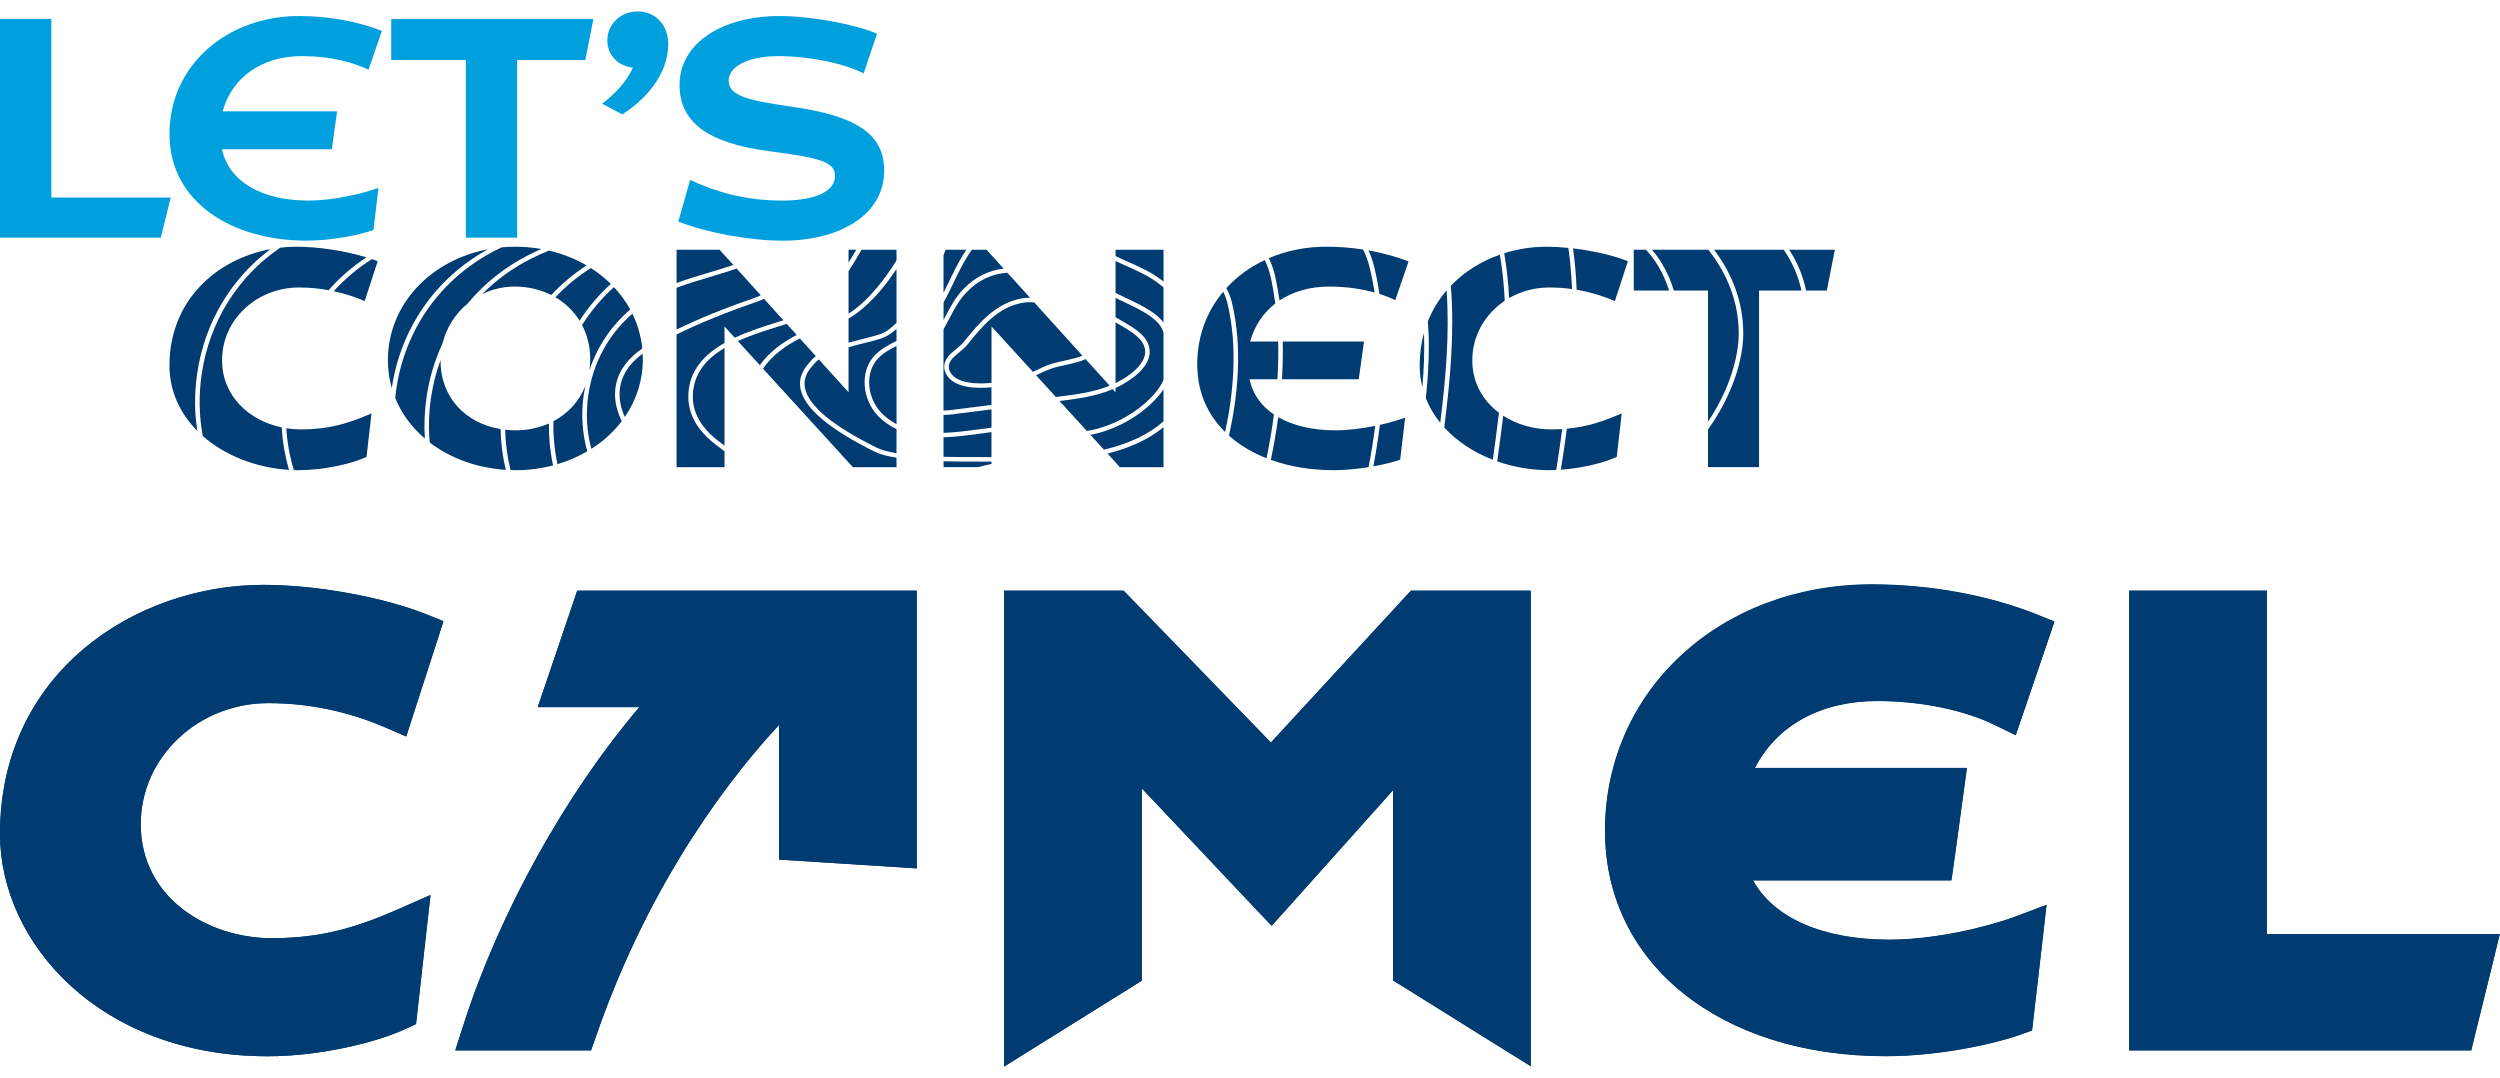 <?xml version="1.0" encoding="UTF-8"?> <svg xmlns="http://www.w3.org/2000/svg" width="109" height="47" viewBox="0 0 109 47" fill="none"><g clip-path="url(#clip0_3251_9518)"><path d="M14.55 12.696C15.081 12.81 15.537 12.97 15.901 13.127L16.467 11.389C16.388 11.357 16.303 11.327 16.216 11.297C15.591 11.692 15.033 12.162 14.55 12.696Z" fill="#003B71"></path><path d="M8.595 16.297C8.917 14.08 10.058 12.164 11.793 10.862C9.399 11.306 7.389 13.14 7.389 15.931C7.389 17.063 7.855 18.034 8.602 18.787C8.477 17.98 8.472 17.144 8.595 16.299V16.297Z" fill="#003B71"></path><path d="M13.028 20.5C14.107 20.5 15.335 20.223 15.981 19.921L16.198 18.025C15.2 18.46 14.336 18.723 13.122 18.723C12.907 18.723 12.693 18.706 12.484 18.673C12.522 19.299 12.633 19.909 12.812 20.497C12.884 20.499 12.956 20.501 13.028 20.501V20.5Z" fill="#003B71"></path><path d="M8.792 16.325C8.659 17.241 8.679 18.145 8.842 19.011C9.819 19.871 11.184 20.398 12.602 20.486C12.426 19.888 12.319 19.269 12.284 18.636C10.854 18.334 9.682 17.268 9.682 15.708C9.682 13.93 11.193 12.534 13.04 12.534C13.503 12.534 13.933 12.58 14.326 12.652C14.804 12.108 15.356 11.627 15.976 11.22C15.069 10.943 13.883 10.757 12.933 10.757C12.693 10.757 12.455 10.771 12.219 10.799C10.355 12.069 9.124 14.032 8.793 16.325H8.792Z" fill="#003B71"></path><path d="M27.109 18.362C26.841 17.825 26.75 17.264 26.86 16.751C27.006 16.066 27.459 15.576 28.003 15.192C27.948 14.651 27.799 14.142 27.571 13.676C26.535 14.576 25.854 15.815 25.65 17.229C25.533 18.033 25.582 18.825 25.782 19.571C26.3 19.241 26.751 18.832 27.11 18.362H27.109Z" fill="#003B71"></path><path d="M24.214 12.961C24.644 13.212 25.006 13.559 25.269 13.981C25.651 13.392 26.107 12.854 26.632 12.38C26.37 12.121 26.078 11.889 25.76 11.687C25.186 12.05 24.669 12.479 24.214 12.961Z" fill="#003B71"></path><path d="M21.282 10.866C18.801 11.333 16.913 13.252 16.913 15.707C16.913 16.134 16.972 16.541 17.082 16.925C17.467 14.316 18.991 12.123 21.281 10.865L21.282 10.866Z" fill="#003B71"></path><path d="M25.452 17.202C25.47 17.078 25.492 16.956 25.517 16.834C25.252 17.502 24.761 18.031 24.131 18.365C24.116 19.003 24.176 19.63 24.306 20.237C24.768 20.099 25.203 19.911 25.603 19.677C25.384 18.891 25.329 18.054 25.452 17.202Z" fill="#003B71"></path><path d="M17.276 16.975C17.258 17.101 17.243 17.226 17.231 17.352C17.508 18.036 17.955 18.635 18.524 19.12C18.485 18.533 18.507 17.935 18.595 17.331C18.716 16.495 18.954 15.702 19.296 14.968C19.463 14.284 19.854 13.674 20.393 13.231C21.106 12.368 22.001 11.648 23.046 11.117C23.228 11.024 23.414 10.939 23.602 10.857C23.232 10.792 22.849 10.757 22.458 10.757C22.262 10.757 22.068 10.765 21.878 10.783C21.793 10.824 21.707 10.863 21.624 10.906C19.246 12.113 17.661 14.325 17.277 16.976L17.276 16.975Z" fill="#003B71"></path><path d="M21.027 12.821C21.453 12.612 21.933 12.494 22.443 12.494C23.021 12.494 23.564 12.625 24.035 12.862C24.488 12.376 25.003 11.943 25.574 11.572C25.078 11.283 24.526 11.064 23.936 10.926C23.664 11.035 23.397 11.154 23.137 11.287C22.339 11.692 21.631 12.21 21.027 12.82V12.821Z" fill="#003B71"></path><path d="M28.02 15.418C27.551 15.768 27.179 16.2 27.053 16.79C26.959 17.23 27.028 17.712 27.241 18.18C27.738 17.459 28.027 16.605 28.027 15.668C28.027 15.584 28.024 15.5 28.02 15.418Z" fill="#003B71"></path><path d="M21.826 18.709C20.325 18.461 19.206 17.358 19.206 15.708C19.206 15.706 19.206 15.703 19.206 15.701C19.013 16.23 18.873 16.784 18.79 17.359C18.695 18.012 18.679 18.66 18.737 19.293C19.635 19.98 20.795 20.406 22.053 20.486C21.913 19.91 21.837 19.315 21.826 18.709Z" fill="#003B71"></path><path d="M25.378 14.173C25.605 14.608 25.734 15.111 25.734 15.667C25.734 15.832 25.722 15.993 25.699 16.149C26.041 15.109 26.652 14.199 27.478 13.494C27.285 13.141 27.046 12.815 26.768 12.519C26.229 13.007 25.763 13.562 25.378 14.173Z" fill="#003B71"></path><path d="M22.026 18.736C22.038 19.336 22.117 19.926 22.26 20.495C22.334 20.498 22.409 20.5 22.484 20.5C23.048 20.5 23.597 20.427 24.114 20.292C23.985 19.698 23.925 19.085 23.932 18.462C23.497 18.655 23.006 18.762 22.484 18.762C22.328 18.762 22.175 18.752 22.026 18.736Z" fill="#003B71"></path><path d="M39.088 20.368V19.956C38.704 19.895 38.375 19.811 38.145 19.698C36.163 18.718 35.073 17.798 34.904 16.961C34.785 16.376 35.138 15.977 35.327 15.763C35.348 15.739 35.368 15.717 35.384 15.698C35.434 15.638 35.498 15.581 35.569 15.527L34.872 14.756C34.274 15.059 33.676 15.478 33.266 16.073L37.186 20.369H39.088V20.368Z" fill="#003B71"></path><path d="M39.088 11.356V10.889H37.563C37.385 11.203 37.196 11.52 36.997 11.826V13.672C37.893 13.119 38.664 12.038 39.088 11.356Z" fill="#003B71"></path><path d="M33.172 12.877L32.114 11.707C31.716 11.848 31.311 11.969 30.914 12.088C30.443 12.227 29.962 12.37 29.498 12.548V14.367C30.493 13.883 31.606 13.431 32.896 12.987C32.988 12.955 33.08 12.918 33.172 12.877V12.877Z" fill="#003B71"></path><path d="M31.973 11.551L31.373 10.889H29.498V12.339C29.946 12.171 30.407 12.035 30.857 11.901C31.227 11.792 31.603 11.68 31.973 11.551Z" fill="#003B71"></path><path d="M34.737 14.604L34.298 14.12C34.195 14.153 34.091 14.186 33.984 14.22C33.395 14.405 32.754 14.606 32.171 14.87L33.13 15.922C33.55 15.33 34.143 14.911 34.737 14.604Z" fill="#003B71"></path><path d="M35.701 15.67C35.636 15.718 35.581 15.767 35.537 15.819C35.519 15.839 35.5 15.863 35.477 15.888C35.297 16.09 34.998 16.429 35.098 16.923C35.255 17.697 36.31 18.573 38.234 19.524C38.438 19.626 38.737 19.701 39.087 19.759V18.71C38.765 18.555 38.484 18.354 38.26 18.112C37.583 17.378 37.505 16.23 38.086 15.553C38.356 15.239 38.724 15.046 39.087 14.864V14.344C38.873 14.534 38.65 14.681 38.42 14.757C38.225 14.822 37.968 14.887 37.671 14.962C37.46 15.016 37.228 15.074 36.996 15.14V17.102L35.7 15.67H35.701Z" fill="#003B71"></path><path d="M36.997 13.89V14.938C37.21 14.88 37.422 14.826 37.622 14.775C37.903 14.705 38.169 14.638 38.357 14.575C38.605 14.493 38.852 14.31 39.088 14.073V11.726C38.26 12.99 37.493 13.601 36.997 13.889V13.89Z" fill="#003B71"></path><path d="M30.207 17.263C30.195 17.982 30.563 18.639 31.302 19.215C31.396 19.288 31.493 19.359 31.589 19.431V15.173C30.802 15.64 30.225 16.284 30.208 17.264L30.207 17.263Z" fill="#003B71"></path><path d="M36.997 10.889V11.452C37.113 11.265 37.225 11.076 37.333 10.889H36.997Z" fill="#003B71"></path><path d="M31.589 20.369V19.675C31.451 19.574 31.314 19.471 31.179 19.366C30.39 18.751 29.997 18.042 30.01 17.26C30.029 16.161 30.709 15.454 31.589 14.954V14.234L32.036 14.725C32.655 14.435 33.328 14.223 33.924 14.037C34.002 14.013 34.079 13.988 34.156 13.964L33.31 13.029C33.194 13.082 33.079 13.13 32.962 13.17C31.642 13.624 30.509 14.086 29.498 14.582V20.37H31.589V20.369Z" fill="#003B71"></path><path d="M38.24 15.677C37.72 16.282 37.797 17.317 38.41 17.982C38.596 18.184 38.826 18.355 39.089 18.493V15.082C38.765 15.247 38.464 15.416 38.24 15.677Z" fill="#003B71"></path><path d="M42.738 18.907C42.224 18.976 41.696 19.046 41.138 19.068V19.916C41.677 19.929 42.191 19.929 42.592 19.929C42.806 19.929 42.993 19.929 43.146 19.931C43.169 19.931 43.197 19.932 43.228 19.933V18.842C43.065 18.862 42.902 18.883 42.737 18.906L42.738 18.907Z" fill="#003B71"></path><path d="M50.64 12.208C50.671 12.232 50.7 12.255 50.73 12.278V10.889H48.639V11.166C48.836 11.264 49.033 11.351 49.229 11.438C49.699 11.645 50.186 11.86 50.641 12.209L50.64 12.208Z" fill="#003B71"></path><path d="M48.936 14.005C49.472 14.312 50.138 14.694 50.127 15.351C50.113 16.2 48.886 16.803 48.64 16.915C48.64 16.915 48.638 16.915 48.638 16.916V17.103L48.517 16.968C47.782 17.277 46.982 17.391 46.195 17.483L47.387 18.79C48.326 18.643 49.086 18.195 49.448 17.947C50.08 17.513 50.558 16.989 50.729 16.561V14.497C50.678 14.35 50.609 14.216 50.513 14.107C50.172 13.718 49.581 13.438 49.007 13.167C48.88 13.107 48.758 13.048 48.638 12.989V13.83C48.727 13.886 48.829 13.944 48.936 14.006V14.005Z" fill="#003B71"></path><path d="M44.535 13.21C43.524 13.414 42.846 14.184 42.183 15.022C42.084 15.147 41.952 15.255 41.824 15.36C41.572 15.566 41.333 15.761 41.371 16.061C41.417 16.269 41.553 16.43 41.785 16.542C42.152 16.72 42.692 16.744 43.23 16.692V14.233L45.035 16.212C45.079 16.192 45.123 16.17 45.166 16.15C45.358 16.058 45.558 15.962 45.769 15.89C45.976 15.82 46.199 15.771 46.417 15.724C46.692 15.664 46.957 15.605 47.193 15.507L45.095 13.189C45.027 13.181 44.958 13.176 44.887 13.176C44.774 13.176 44.658 13.187 44.536 13.212L44.535 13.21Z" fill="#003B71"></path><path d="M43.229 18.647V17.849L41.784 18.031C41.644 18.055 41.409 18.087 41.138 18.092V18.874C41.685 18.852 42.204 18.783 42.71 18.715C42.885 18.692 43.057 18.669 43.229 18.647Z" fill="#003B71"></path><path d="M41.434 12.165L41.505 12.016C41.693 11.626 41.896 11.24 42.133 10.888H41.228C41.199 10.966 41.169 11.046 41.138 11.124V12.766C41.24 12.566 41.337 12.365 41.433 12.165H41.434Z" fill="#003B71"></path><path d="M49.095 12.992C49.686 13.272 50.297 13.561 50.664 13.979C50.688 14.007 50.708 14.036 50.729 14.065V12.528C50.662 12.473 50.59 12.418 50.517 12.361C50.081 12.026 49.605 11.816 49.145 11.613C48.978 11.54 48.808 11.464 48.638 11.383V12.771C48.783 12.845 48.937 12.917 49.095 12.992Z" fill="#003B71"></path><path d="M49.563 18.105C49.203 18.352 48.464 18.789 47.542 18.96L48.132 19.606C49.24 19.34 50.108 18.926 50.729 18.368V16.971C50.478 17.352 50.066 17.76 49.562 18.105H49.563Z" fill="#003B71"></path><path d="M41.203 13.828C41.422 13.405 41.649 12.967 42.018 12.589C42.515 12.081 43.108 11.784 43.76 11.712L43.014 10.888H42.373C42.109 11.258 41.888 11.676 41.686 12.098L41.614 12.247C41.464 12.562 41.311 12.88 41.139 13.186V13.949C41.16 13.908 41.182 13.868 41.203 13.828Z" fill="#003B71"></path><path d="M47.33 15.657C47.058 15.78 46.756 15.847 46.459 15.911C46.248 15.956 46.031 16.004 45.834 16.072C45.635 16.14 45.441 16.233 45.253 16.322C45.226 16.335 45.199 16.349 45.172 16.361L46.035 17.307C46.83 17.216 47.644 17.112 48.38 16.816L47.331 15.658L47.33 15.657Z" fill="#003B71"></path><path d="M42.762 16.91C42.362 16.91 41.984 16.854 41.697 16.715C41.41 16.576 41.234 16.366 41.175 16.091C41.123 15.679 41.428 15.43 41.697 15.21C41.822 15.108 41.94 15.012 42.026 14.903C42.685 14.069 43.418 13.236 44.495 13.02C44.638 12.99 44.775 12.98 44.908 12.981L43.922 11.892C43.262 11.93 42.66 12.212 42.161 12.722C41.812 13.079 41.601 13.485 41.378 13.915C41.302 14.061 41.222 14.211 41.137 14.361V17.898C41.394 17.893 41.619 17.862 41.752 17.839L43.228 17.653V16.886C43.071 16.901 42.914 16.91 42.76 16.91H42.762Z" fill="#003B71"></path><path d="M48.827 20.369H50.729V18.626C50.053 19.186 49.191 19.547 48.288 19.777L48.827 20.368V20.369Z" fill="#003B71"></path><path d="M49.929 15.349C49.938 14.805 49.327 14.455 48.836 14.173C48.766 14.133 48.702 14.095 48.638 14.058V16.702C49.245 16.407 49.92 15.894 49.929 15.35V15.349Z" fill="#003B71"></path><path d="M43.145 20.126C42.992 20.124 42.805 20.124 42.593 20.124C42.174 20.124 41.666 20.124 41.139 20.11V20.368H42.654C42.687 20.359 42.721 20.349 42.755 20.341C42.913 20.298 43.069 20.256 43.23 20.226V20.128C43.198 20.127 43.168 20.126 43.145 20.126Z" fill="#003B71"></path><path d="M54.479 16.537H55.695C55.729 15.997 55.742 15.446 55.729 14.891H54.506C54.693 14.207 55.075 13.643 55.603 13.233C55.553 12.853 55.489 12.473 55.406 12.099C55.342 11.81 55.254 11.562 55.143 11.338C54.498 11.642 53.93 12.056 53.469 12.561C53.569 12.74 53.649 12.94 53.706 13.171C54.196 15.169 53.956 17.321 53.584 18.995C54.043 19.405 54.599 19.735 55.221 19.98C55.344 19.386 55.456 18.746 55.544 18.073C54.986 17.697 54.614 17.177 54.478 16.537H54.479Z" fill="#003B71"></path><path d="M60.145 12.816C60.404 12.898 60.635 12.991 60.833 13.087L61.413 11.401C60.916 11.204 60.323 11.034 59.667 10.918C59.771 11.146 59.858 11.393 59.923 11.668C60.014 12.048 60.086 12.43 60.145 12.815L60.145 12.816Z" fill="#003B71"></path><path d="M61.048 20.04L61.264 18.21C60.972 18.317 60.587 18.43 60.163 18.525C60.085 19.15 59.988 19.756 59.878 20.334C60.333 20.252 60.744 20.147 61.049 20.04H61.048Z" fill="#003B71"></path><path d="M55.894 16.537H59.241L59.47 14.891H55.927C55.94 15.445 55.927 15.996 55.894 16.537Z" fill="#003B71"></path><path d="M55.322 11.258C55.438 11.494 55.533 11.757 55.6 12.058C55.676 12.403 55.736 12.751 55.785 13.102C56.368 12.713 57.104 12.495 57.946 12.495C58.709 12.495 59.38 12.599 59.934 12.753C59.878 12.405 59.81 12.057 59.728 11.712C59.654 11.401 59.555 11.128 59.432 10.88C58.926 10.801 58.385 10.756 57.824 10.756C56.923 10.756 56.075 10.934 55.321 11.257L55.322 11.258Z" fill="#003B71"></path><path d="M55.73 18.189C55.642 18.845 55.531 19.471 55.41 20.05C56.232 20.346 57.16 20.499 58.135 20.499C58.639 20.499 59.175 20.448 59.67 20.368C59.781 19.794 59.879 19.191 59.958 18.567C59.4 18.681 58.789 18.762 58.229 18.762C57.226 18.762 56.373 18.559 55.73 18.189Z" fill="#003B71"></path><path d="M53.416 18.837C53.768 17.202 53.983 15.135 53.513 13.215C53.468 13.03 53.407 12.867 53.333 12.719C52.621 13.568 52.2 14.648 52.2 15.879C52.2 17.109 52.657 18.085 53.416 18.837Z" fill="#003B71"></path><path d="M67.55 12.534C67.9 12.534 68.23 12.56 68.54 12.604C68.518 12.002 68.466 11.402 68.38 10.808C68.054 10.775 67.736 10.757 67.441 10.757C66.804 10.757 66.175 10.855 65.583 11.04C65.695 11.687 65.763 12.34 65.797 12.996C66.308 12.703 66.908 12.534 67.55 12.534Z" fill="#003B71"></path><path d="M62.969 18.636C63.526 19.248 64.261 19.727 65.088 20.045C65.135 19.707 65.181 19.37 65.225 19.035C65.269 18.691 65.313 18.344 65.355 17.997C64.655 17.473 64.192 16.688 64.192 15.707C64.192 14.626 64.752 13.687 65.606 13.115C65.576 12.44 65.508 11.768 65.394 11.102C64.58 11.389 63.843 11.848 63.257 12.459C63.423 14.511 63.226 16.605 62.97 18.636H62.969Z" fill="#003B71"></path><path d="M67.851 20.491C67.948 19.896 68.034 19.299 68.113 18.707C67.958 18.716 67.799 18.722 67.631 18.722C66.871 18.722 66.135 18.511 65.539 18.125C65.501 18.438 65.462 18.75 65.422 19.06C65.376 19.408 65.329 19.76 65.278 20.116C65.99 20.365 66.76 20.499 67.538 20.499C67.642 20.499 67.747 20.496 67.852 20.491H67.851Z" fill="#003B71"></path><path d="M62.014 16.882C62.083 16.094 62.117 15.3 62.086 14.514C61.964 14.953 61.898 15.427 61.898 15.932C61.898 16.263 61.939 16.58 62.014 16.882Z" fill="#003B71"></path><path d="M70.976 11.388C70.338 11.135 69.447 10.932 68.584 10.829C68.669 11.426 68.719 12.03 68.741 12.634C69.409 12.747 69.975 12.939 70.409 13.126L70.975 11.388H70.976Z" fill="#003B71"></path><path d="M62.167 17.363C62.32 17.751 62.533 18.109 62.795 18.433C63.031 16.533 63.206 14.579 63.072 12.662C62.733 13.056 62.456 13.507 62.255 14.01C62.342 15.122 62.281 16.251 62.168 17.363H62.167Z" fill="#003B71"></path><path d="M70.49 19.92L70.707 18.024C69.906 18.373 69.192 18.611 68.315 18.692C68.237 19.278 68.152 19.877 68.053 20.48C68.988 20.412 69.945 20.176 70.491 19.92H70.49Z" fill="#003B71"></path><path d="M78.123 11.073C78.435 11.595 78.632 12.127 78.745 12.666H79.649L80 10.889H78.006C78.047 10.95 78.086 11.011 78.123 11.073Z" fill="#003B71"></path><path d="M74.469 18.727V20.368H76.695V12.666H78.542C78.432 12.159 78.244 11.658 77.953 11.17C77.896 11.075 77.834 10.982 77.768 10.889H74.734C75.561 11.981 76.004 13.228 76.007 14.52C76.01 15.677 75.524 17.254 74.469 18.727Z" fill="#003B71"></path><path d="M72.464 11.496C72.694 11.88 72.861 12.271 72.979 12.666H74.47V18.383C75.386 17.015 75.811 15.585 75.809 14.521C75.806 13.225 75.343 11.976 74.484 10.889H72.029C72.194 11.084 72.34 11.287 72.465 11.496H72.464Z" fill="#003B71"></path><path d="M71.768 10.889H71.232V12.666H72.772C72.659 12.304 72.504 11.945 72.293 11.594C72.148 11.35 71.971 11.114 71.768 10.889Z" fill="#003B71"></path><path d="M0 0.831H2.238V8.613H7.445L7.011 10.361H0V0.831Z" fill="#00A0DF"></path><path d="M7.389 5.847C7.389 2.829 9.911 0.698 13.044 0.698C14.44 0.698 15.715 0.976 16.65 1.347L16.067 3.041C15.416 2.724 14.412 2.446 13.165 2.446C11.415 2.446 10.114 3.372 9.707 4.854H14.697L14.467 6.509H9.68C9.979 7.912 11.402 8.745 13.45 8.745C14.521 8.745 15.782 8.454 16.501 8.19L16.284 10.029C15.605 10.267 14.412 10.492 13.355 10.492C10.128 10.492 7.389 8.824 7.389 5.846V5.847Z" fill="#00A0DF"></path><path d="M20.312 2.617H17.057V0.831H25.871L25.519 2.618H22.549V10.361H20.312V2.617Z" fill="#00A0DF"></path><path d="M26.25 4.524C26.765 4.127 27.321 3.584 27.592 2.948C26.954 2.883 26.48 2.406 26.48 1.77C26.48 1.056 27.049 0.5 27.795 0.5C28.622 0.5 29.137 1.123 29.137 1.929V1.943C29.123 3.28 28.107 4.377 27.131 4.986L26.249 4.523L26.25 4.524Z" fill="#00A0DF"></path><path d="M30.089 7.845C31.201 8.361 32.476 8.745 34.103 8.745C35.731 8.745 36.408 8.256 36.408 7.674C36.408 7.039 35.717 6.88 33.506 6.588C30.821 6.231 29.628 5.305 29.628 3.703C29.628 1.89 31.472 0.699 33.994 0.699C35.364 0.699 37.262 1.056 38.238 1.467L37.655 3.201C36.868 2.79 35.35 2.447 33.94 2.447C32.529 2.447 31.77 2.949 31.77 3.506C31.77 4.155 32.516 4.367 34.469 4.644C37.398 5.055 38.55 5.862 38.55 7.45C38.55 9.317 36.693 10.494 34.117 10.494C32.694 10.494 30.768 10.137 29.575 9.66L30.09 7.847L30.089 7.845Z" fill="#00A0DF"></path></g><g clip-path="url(#clip1_3251_9518)"><path d="M17.707 44.852C16.434 45.448 13.961 46.053 11.674 46.053C4.369 46.053 0 41.125 0 36.364C0 29.305 5.917 25.5 11.487 25.5C13.774 25.5 16.693 26.026 18.588 26.789L19.335 27.087L19.095 27.841L18.009 31.199L17.716 32.111L16.826 31.725C15.18 31.015 13.463 30.656 11.701 30.656C8.631 30.656 6.14 33.023 6.14 35.934C6.14 39.161 9.085 40.906 11.852 40.906C14.05 40.906 15.598 40.415 17.387 39.634L18.775 39.021L18.606 40.511L18.196 44.176L18.143 44.65L17.707 44.852ZM33.964 37.477L34.782 37.53L39.044 37.802L39.97 37.863V25.754H25.163L24.968 26.342L23.829 29.7L23.446 30.831H27.877C24.683 34.575 21.764 39.81 20.207 44.685L19.851 45.798H25.768L25.973 45.22C28.393 38.188 32.104 33.602 33.964 31.611V37.477ZM49.375 43.01L49.784 42.756V34.373L54.785 39.669L55.443 40.362L56.084 39.652L60.737 34.452V42.747L61.147 43.001L65.409 45.658L66.744 46.491V25.754H61.52L61.262 26.035L55.416 32.374L49.25 26.017L48.992 25.754H43.787V46.5L45.121 45.667L49.384 43.01H49.375ZM69.983 36.259C69.983 42.028 75.019 46.053 82.217 46.053C84.433 46.053 86.817 45.562 88.09 45.115L88.597 44.93L88.659 44.404L89.069 40.862L89.229 39.459L87.894 39.959C86.586 40.45 84.299 40.976 82.386 40.976C79.468 40.976 77.332 40.029 76.433 38.389H85.082L85.189 37.644L85.625 34.461L85.758 33.488H76.513C77.457 31.638 79.379 30.568 81.843 30.568C83.748 30.568 85.625 30.954 86.987 31.62L87.885 32.059L88.206 31.12L89.318 27.859L89.576 27.096L88.819 26.789C86.711 25.947 84.148 25.474 81.621 25.474C74.983 25.474 69.974 30.103 69.974 36.232L69.983 36.259ZM92.832 44.939V45.798H107.745L107.906 45.141L108.733 41.783L108.991 40.722H98.838V25.754H92.832V44.939Z" fill="#003C71"></path><path d="M18.259 27.578L17.173 30.936C15.883 30.375 13.996 29.788 11.701 29.788C8.159 29.788 5.268 32.488 5.268 35.925C5.268 39.363 8.444 41.756 11.852 41.756C14.174 41.756 15.829 41.248 17.742 40.406L17.333 44.071C16.096 44.659 13.738 45.194 11.674 45.194C6.202 45.194 0.872 41.704 0.872 36.364C0.872 30.13 6.015 26.359 11.487 26.359C13.658 26.359 16.47 26.868 18.259 27.578ZM19.335 27.078L18.588 26.78C16.693 26.026 13.774 25.5 11.487 25.5C5.917 25.5 0 29.305 0 36.364C0 41.125 4.369 46.053 11.665 46.053C13.952 46.053 16.434 45.448 17.698 44.852L18.134 44.65L18.187 44.176L18.597 40.511L18.766 39.021L17.378 39.634C15.589 40.424 14.041 40.906 11.843 40.906C9.076 40.906 6.131 39.161 6.131 35.934C6.131 33.023 8.622 30.656 11.692 30.656C13.454 30.656 15.18 31.015 16.817 31.725L17.707 32.111L18.001 31.199L19.086 27.841L19.326 27.087L19.335 27.078ZM39.098 36.934L34.836 36.662V29.805H34.542C34.542 29.805 28.607 34.9 25.146 44.931H21.035C22.788 39.433 26.258 33.593 29.835 29.963H24.656L25.795 26.605H39.098V36.934ZM39.97 37.846V25.754H25.163L24.968 26.342L23.829 29.7L23.446 30.831H27.877C24.683 34.575 21.764 39.81 20.207 44.685L19.851 45.798H25.768L25.973 45.22C28.393 38.188 32.104 33.602 33.964 31.611V37.477L34.782 37.53L39.044 37.802L39.97 37.863V37.846ZM65.863 44.931L61.601 42.274V32.19L55.425 39.091L48.912 32.19V42.282L44.65 44.939V26.613H48.618L55.425 33.637L61.894 26.613H65.863V44.939M66.735 46.5V25.754H61.512L61.254 26.035L55.408 32.374L49.241 26.017L48.983 25.754H43.778V46.5L45.113 45.667L49.375 43.01L49.784 42.756V34.373L54.785 39.669L55.443 40.362L56.084 39.652L60.737 34.452V42.747L61.147 43.001L65.409 45.658L66.744 46.491L66.735 46.5ZM88.499 27.604L87.387 30.866C86.15 30.252 84.237 29.718 81.861 29.718C78.525 29.718 76.051 31.497 75.277 34.347H84.78L84.344 37.53H75.223C75.793 40.231 78.507 41.835 82.404 41.835C84.442 41.835 86.844 41.274 88.214 40.766L87.805 44.308C86.515 44.764 84.237 45.202 82.226 45.202C76.078 45.202 70.854 41.993 70.854 36.267C70.854 30.542 75.659 26.359 81.63 26.359C84.29 26.359 86.719 26.894 88.499 27.604ZM89.585 27.113L88.828 26.806C86.719 25.965 84.157 25.491 81.63 25.491C74.992 25.491 69.983 30.121 69.983 36.25C69.983 42.019 75.019 46.044 82.217 46.044C84.433 46.044 86.817 45.553 88.09 45.106L88.597 44.922L88.659 44.396L89.069 40.853L89.229 39.45L87.894 39.95C86.586 40.441 84.299 40.967 82.386 40.967C79.468 40.967 77.332 40.02 76.433 38.381H85.082L85.189 37.635L85.625 34.452L85.758 33.479H76.513C77.457 31.629 79.379 30.559 81.843 30.559C83.748 30.559 85.625 30.945 86.987 31.611L87.885 32.05L88.206 31.112L89.318 27.85L89.576 27.087L89.585 27.113ZM107.888 41.581L107.06 44.939H93.704V26.613H97.966V41.581H107.888ZM108.991 40.722H98.838V25.754H92.832V45.798H107.745L107.906 45.141L108.733 41.783L108.991 40.722Z" fill="#003C71"></path></g><defs><clipPath id="clip0_3251_9518"><rect width="80" height="20" fill="white" transform="translate(0 0.5)"></rect></clipPath><clipPath id="clip1_3251_9518"><rect width="109" height="21" fill="white" transform="translate(0 25.5)"></rect></clipPath></defs></svg> 